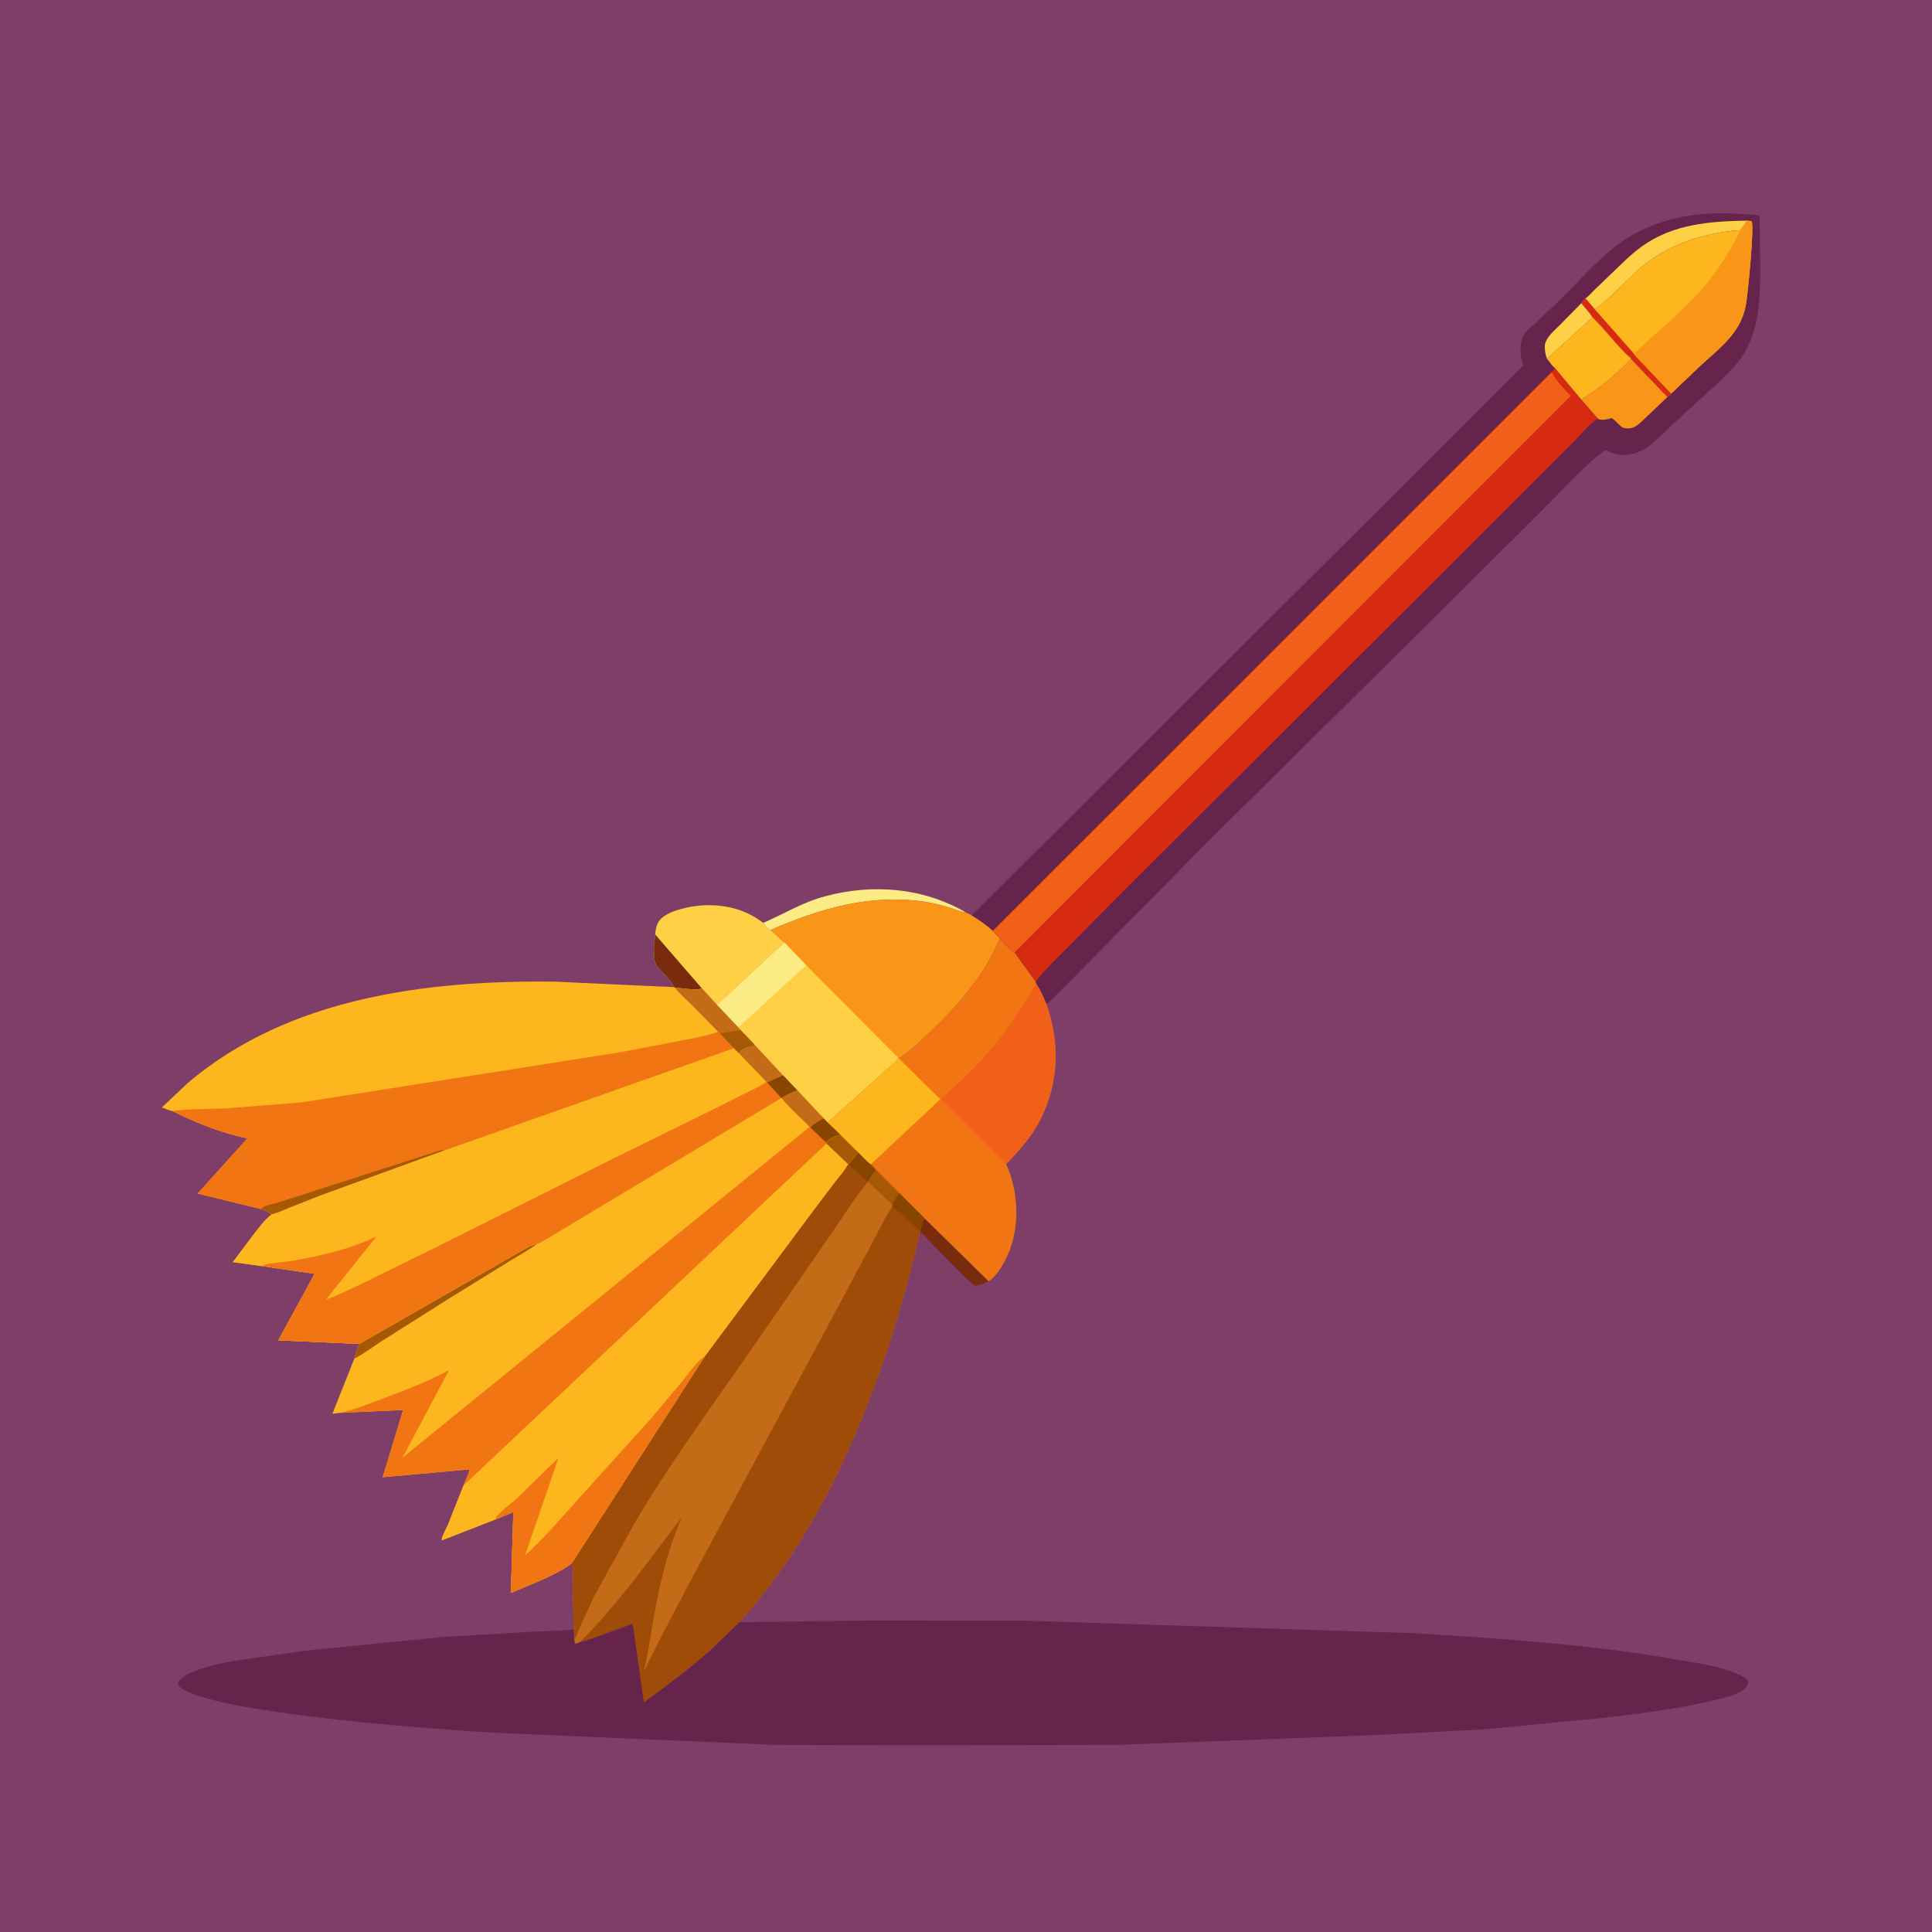 <svg version="1.1" xmlns="http://www.w3.org/2000/svg" style="display: block;" viewBox="0 0 2048 2048" width="1024" height="1024">
<path transform="translate(0,0)" fill="rgb(126,62,104)" d="M -0 -0 L 2048 0 L 2048 2048 L -0 2048 L -0 -0 z"/>
<path transform="translate(0,0)" fill="rgb(120,43,13)" d="M 979.797 1291.23 L 1048.02 1358.22 C 1044.85 1359.74 1037.04 1363.21 1033.52 1363.03 C 1031.16 1362.92 989.627 1319.96 984.691 1315.11 C 981.947 1312.42 978.815 1307.24 975.322 1306.11 L 975.387 1304.71 C 976.473 1300.04 977.649 1295.54 979.797 1291.23 z"/>
<path transform="translate(0,0)" fill="rgb(253,235,134)" d="M 809.075 978.349 C 831.403 968.519 850.858 956.415 874.878 950.032 C 925.404 936.605 978.338 940.803 1024.04 967.297 L 1023.19 967.177 C 1018.44 966.444 1014.3 964.55 1009.76 963.141 C 1000.75 960.342 991.851 957.794 982.519 956.286 C 924.333 946.885 869.819 962.755 816.915 985.816 C 813.241 983.965 811.518 981.596 809.075 978.349 z"/>
<path transform="translate(0,0)" fill="rgb(254,208,70)" d="M 694.56 990.672 C 694.923 985.418 695.689 980.259 698.956 975.934 C 706.122 966.447 725.912 961.891 737.5 960.446 C 763.001 957.267 788.579 962.309 809.075 978.349 C 811.518 981.596 813.241 983.965 816.915 985.816 L 831.508 999.081 L 760.113 1065.39 L 744.044 1047.75 C 738.652 1050.24 721.695 1047.47 715.349 1046.94 L 714.794 1046.42 C 710.514 1038.05 702.437 1031.28 696.455 1024.02 C 691.117 1017.54 693.73 998.879 694.56 990.672 z"/>
<path transform="translate(0,0)" fill="rgb(120,43,13)" d="M 694.56 990.672 L 744.044 1047.75 C 738.652 1050.24 721.695 1047.47 715.349 1046.94 L 714.794 1046.42 C 710.514 1038.05 702.437 1031.28 696.455 1024.02 C 691.117 1017.54 693.73 998.879 694.56 990.672 z"/>
<path transform="translate(0,0)" fill="rgb(250,150,23)" d="M 816.915 985.816 C 869.819 962.755 924.333 946.885 982.519 956.286 C 991.851 957.794 1000.75 960.342 1009.76 963.141 C 1014.3 964.55 1018.44 966.444 1023.19 967.177 L 1024.04 967.297 C 1026.09 968.268 1028.21 969.145 1030.11 970.385 C 1038.05 975.18 1045.68 980.43 1052.54 986.693 L 1059.84 994.675 C 1053.87 1008.65 1047.03 1021.76 1038.39 1034.28 C 1021.37 1058.95 999.539 1081.82 977.447 1101.95 C 969.914 1108.81 961.489 1116.89 952.604 1121.83 L 952.278 1121.39 C 949.061 1126.72 942.475 1131.24 937.914 1135.49 L 877.319 1189.88 L 873.043 1185.49 L 845.045 1155.7 L 829.904 1139.75 L 813.042 1147.27 L 812.323 1146.94 L 782.916 1116.43 C 786.173 1112.72 789.451 1110.71 794.312 1109.61 C 795.983 1109.24 797.267 1108.97 798.883 1108.3 L 800.059 1107.75 L 785.07 1091.95 L 782.648 1089.13 L 760.113 1065.39 L 831.508 999.081 L 816.915 985.816 z"/>
<path transform="translate(0,0)" fill="rgb(254,208,70)" d="M 831.508 999.081 L 854.551 1023.09 L 952.278 1121.39 C 949.061 1126.72 942.475 1131.24 937.914 1135.49 L 877.319 1189.88 L 873.043 1185.49 L 845.045 1155.7 L 829.904 1139.75 L 813.042 1147.27 L 812.323 1146.94 L 782.916 1116.43 C 786.173 1112.72 789.451 1110.71 794.312 1109.61 C 795.983 1109.24 797.267 1108.97 798.883 1108.3 L 800.059 1107.75 L 785.07 1091.95 L 782.648 1089.13 L 760.113 1065.39 L 831.508 999.081 z"/>
<path transform="translate(0,0)" fill="rgb(196,107,24)" d="M 800.059 1107.75 L 829.904 1139.75 L 813.042 1147.27 L 812.323 1146.94 L 782.916 1116.43 C 786.173 1112.72 789.451 1110.71 794.312 1109.61 C 795.983 1109.24 797.267 1108.97 798.883 1108.3 L 800.059 1107.75 z"/>
<path transform="translate(0,0)" fill="rgb(253,235,134)" d="M 831.508 999.081 L 854.551 1023.09 L 782.648 1089.13 L 760.113 1065.39 L 831.508 999.081 z"/>
<path transform="translate(0,0)" fill="rgb(241,117,18)" d="M 1059.84 994.675 C 1064.46 999.32 1069.96 1006.31 1075.57 1009.48 L 1097.93 1040.62 L 1098.32 1042.1 C 1102.71 1049.27 1106.37 1056.43 1109.28 1064.35 C 1123.47 1105.89 1122.66 1146.48 1103.1 1186.25 C 1094.01 1204.73 1080.38 1219.14 1066.59 1234.12 C 1078.98 1260.62 1081 1295.96 1070.95 1323.49 C 1066.88 1334.65 1058.34 1351.71 1048.02 1358.22 L 979.797 1291.23 L 953.282 1264.84 L 928.294 1239.79 L 922.891 1234.44 C 917.997 1230.6 913.874 1226.11 909.622 1221.6 L 890.941 1203.08 L 877.319 1189.88 L 937.914 1135.49 C 942.475 1131.24 949.061 1126.72 952.278 1121.39 L 952.604 1121.83 C 961.489 1116.89 969.914 1108.81 977.447 1101.95 C 999.539 1081.82 1021.37 1058.95 1038.39 1034.28 C 1047.03 1021.76 1053.87 1008.65 1059.84 994.675 z"/>
<path transform="translate(0,0)" fill="rgb(254,182,30)" d="M 952.278 1121.39 L 952.604 1121.83 L 996.825 1165.24 L 922.891 1234.44 C 917.997 1230.6 913.874 1226.11 909.622 1221.6 L 890.941 1203.08 L 877.319 1189.88 L 937.914 1135.49 C 942.475 1131.24 949.061 1126.72 952.278 1121.39 z"/>
<path transform="translate(0,0)" fill="rgb(240,96,24)" d="M 1098.32 1042.1 C 1102.71 1049.27 1106.37 1056.43 1109.28 1064.35 C 1123.47 1105.89 1122.66 1146.48 1103.1 1186.25 C 1094.01 1204.73 1080.38 1219.14 1066.59 1234.12 L 997.225 1165.28 C 1011.3 1152.45 1025.46 1139.93 1038.41 1125.92 C 1061.8 1100.58 1081.96 1072.43 1098.32 1042.1 z"/>
<path transform="translate(0,0)" fill="rgb(254,182,30)" d="M 182.806 1177.79 C 179.173 1177.17 175.086 1175.17 171.567 1173.93 L 199.412 1147.68 C 306.318 1057.18 452.694 1039 587.907 1040.58 L 714.794 1046.42 L 715.349 1046.94 C 721.695 1047.47 738.652 1050.24 744.044 1047.75 L 760.113 1065.39 L 782.648 1089.13 L 785.07 1091.95 L 800.059 1107.75 L 798.883 1108.3 C 797.267 1108.97 795.983 1109.24 794.312 1109.61 C 789.451 1110.71 786.173 1112.72 782.916 1116.43 L 777.907 1111.36 L 471.392 1219.54 L 471.309 1219.49 L 341.59 1266.65 L 306.375 1280.53 C 300.479 1282.87 294.113 1286.15 287.908 1287.38 C 284.276 1284.92 280.846 1282.92 276.653 1281.59 L 209.48 1265.25 L 262.334 1206.63 C 235.615 1201.47 207.112 1190.06 182.806 1177.79 z"/>
<path transform="translate(0,0)" fill="rgb(196,107,24)" d="M 744.044 1047.75 L 760.113 1065.39 L 782.648 1089.13 L 785.07 1091.95 L 800.059 1107.75 L 798.883 1108.3 C 797.267 1108.97 795.983 1109.24 794.312 1109.61 C 789.451 1110.71 786.173 1112.72 782.916 1116.43 L 777.907 1111.36 L 762.802 1095.36 L 761.174 1093.72 L 735.65 1067.63 C 728.921 1060.92 721.169 1054.45 715.349 1046.94 C 721.695 1047.47 738.652 1050.24 744.044 1047.75 z"/>
<path transform="translate(0,0)" fill="rgb(165,89,4)" d="M 785.07 1091.95 L 800.059 1107.75 L 798.883 1108.3 C 797.267 1108.97 795.983 1109.24 794.312 1109.61 C 789.451 1110.71 786.173 1112.72 782.916 1116.43 L 777.907 1111.36 L 762.802 1095.36 L 785.07 1091.95 z"/>
<path transform="translate(0,0)" fill="rgb(241,117,18)" d="M 761.174 1093.72 L 762.802 1095.36 L 777.907 1111.36 L 471.392 1219.54 L 471.309 1219.49 L 341.59 1266.65 L 306.375 1280.53 C 300.479 1282.87 294.113 1286.15 287.908 1287.38 C 284.276 1284.92 280.846 1282.92 276.653 1281.59 L 209.48 1265.25 L 262.334 1206.63 C 235.615 1201.47 207.112 1190.06 182.806 1177.79 C 200.694 1175.33 220.37 1175.81 238.5 1174.98 L 319.5 1168.62 L 658.125 1115.33 L 733.994 1100.78 C 742.922 1098.76 752.679 1097.13 761.174 1093.72 z"/>
<path transform="translate(0,0)" fill="rgb(165,89,4)" d="M 276.653 1281.59 L 278.293 1280.02 C 281.675 1277.7 287.822 1276.83 291.802 1275.62 L 319.359 1266.84 L 465.751 1219.77 C 467.813 1219.1 469.201 1219.2 471.309 1219.49 L 341.59 1266.65 L 306.375 1280.53 C 300.479 1282.87 294.113 1286.15 287.908 1287.38 C 284.276 1284.92 280.846 1282.92 276.653 1281.59 z"/>
<path transform="translate(0,0)" fill="rgb(196,107,24)" d="M 909.622 1221.6 C 913.874 1226.11 917.997 1230.6 922.891 1234.44 L 928.294 1239.79 L 953.282 1264.84 L 979.797 1291.23 C 977.649 1295.54 976.473 1300.04 975.387 1304.71 L 975.322 1306.11 C 954.503 1394.73 927.431 1479.81 887.621 1561.78 C 859.696 1619.27 826.75 1672.11 783.697 1719.57 L 753.91 1748.5 C 731.285 1768.65 706.949 1786.78 682.515 1804.65 L 670.761 1721.23 L 637.298 1733.37 C 629.817 1736.03 622.65 1739.03 614.841 1740.61 C 612.902 1741.67 611.567 1742.68 609.282 1742.5 L 608.75 1737.22 L 608.063 1727.3 L 607.156 1684.88 C 607.096 1676.58 608.391 1665.11 605.904 1657.31 L 746.783 1438.14 L 860.86 1284.95 L 885.036 1253 C 889.67 1247 895.556 1240.71 898.934 1233.95 L 899.72 1233.57 L 909.622 1221.6 z"/>
<path transform="translate(0,0)" fill="rgb(165,89,4)" d="M 928.294 1239.79 L 953.282 1264.84 C 950.269 1268.68 948.149 1272.75 945.891 1277.05 L 920.065 1252.82 L 920.088 1252.31 L 928.294 1239.79 z"/>
<path transform="translate(0,0)" fill="rgb(158,76,8)" d="M 909.622 1221.6 C 913.874 1226.11 917.997 1230.6 922.891 1234.44 L 928.294 1239.79 L 920.088 1252.31 L 920.065 1252.82 C 907.19 1267.73 896.45 1285.82 885.152 1302 L 811.241 1409.02 C 765.133 1476.51 715.775 1542.19 673.882 1612.47 L 629.752 1692.22 L 615.731 1722.82 C 613.71 1727.34 611.765 1733.41 608.75 1737.22 L 608.063 1727.3 L 607.156 1684.88 C 607.096 1676.58 608.391 1665.11 605.904 1657.31 L 746.783 1438.14 L 860.86 1284.95 L 885.036 1253 C 889.67 1247 895.556 1240.71 898.934 1233.95 L 899.72 1233.57 L 909.622 1221.6 z"/>
<path transform="translate(0,0)" fill="rgb(136,69,0)" d="M 909.622 1221.6 C 913.874 1226.11 917.997 1230.6 922.891 1234.44 L 928.294 1239.79 L 920.088 1252.31 C 916.305 1250.1 913.198 1246.4 909.905 1243.5 C 906.728 1240.7 901.375 1237.5 899.72 1233.57 L 909.622 1221.6 z"/>
<path transform="translate(0,0)" fill="rgb(158,76,8)" d="M 945.891 1277.05 C 948.149 1272.75 950.269 1268.68 953.282 1264.84 L 979.797 1291.23 C 977.649 1295.54 976.473 1300.04 975.387 1304.71 L 975.322 1306.11 C 954.503 1394.73 927.431 1479.81 887.621 1561.78 C 859.696 1619.27 826.75 1672.11 783.697 1719.57 L 753.91 1748.5 C 731.285 1768.65 706.949 1786.78 682.515 1804.65 L 670.761 1721.23 L 637.298 1733.37 C 629.817 1736.03 622.65 1739.03 614.841 1740.61 C 644.311 1711.17 669.77 1678.59 694.758 1645.3 L 723.004 1607.83 C 709.013 1639.35 700.083 1675.37 693.917 1709.28 C 690.135 1730.08 687.651 1750.56 682.495 1771.13 C 684.761 1768.07 686.357 1763.91 688.124 1760.48 L 701.015 1734.73 L 735.311 1669.5 L 879.942 1401 L 924.057 1318.35 C 930.962 1305.57 937.504 1291.67 945.457 1279.59 L 945.963 1278.83 L 945.891 1277.05 z"/>
<path transform="translate(0,0)" fill="rgb(136,69,0)" d="M 945.891 1277.05 C 948.149 1272.75 950.269 1268.68 953.282 1264.84 L 979.797 1291.23 C 977.649 1295.54 976.473 1300.04 975.387 1304.71 L 945.963 1278.83 L 945.891 1277.05 z"/>
<path transform="translate(0,0)" fill="rgb(102,35,75)" d="M 1030.11 970.385 L 1614.89 387.369 L 1614.51 386.406 C 1611.28 377.962 1610.95 368.158 1613.59 359.5 L 1614.16 357.536 C 1615.82 352.741 1622.17 347.551 1625.78 344.154 L 1651.59 319.959 C 1672.21 299.88 1691.91 276.371 1715.04 259.205 C 1744.98 236.975 1780.95 227.24 1818 226.1 C 1833.88 225.612 1849.41 227.205 1865.22 228.14 L 1865.96 289.175 C 1865.6 327.107 1863.17 362.695 1835.72 391.529 C 1821.8 406.156 1805.9 419.464 1791.1 433.25 L 1763.23 459.212 C 1757.04 464.955 1750.72 471.373 1743.5 475.793 C 1737.15 479.682 1729.46 482.146 1722 482.237 C 1714.51 482.329 1708.35 480.405 1701.73 477.018 C 1680.54 492.533 1661.71 513.862 1643.11 532.411 L 1547.82 627.535 L 1281.82 890.818 L 1217.29 956.178 L 1139.2 1035.14 L 1119.72 1054.72 C 1116.51 1057.92 1113.12 1061.98 1109.28 1064.35 C 1106.37 1056.43 1102.71 1049.27 1098.32 1042.1 L 1097.93 1040.62 L 1075.57 1009.48 C 1069.96 1006.31 1064.46 999.32 1059.84 994.675 L 1052.54 986.693 C 1045.68 980.43 1038.05 975.18 1030.11 970.385 z"/>
<path transform="translate(0,0)" fill="rgb(254,208,70)" d="M 1676.27 321.358 C 1680.14 326.128 1685.07 331.151 1688.16 336.398 L 1639.95 380.356 C 1638.05 376.073 1637.51 371.533 1637.55 366.862 C 1637.58 363.779 1639.2 360.421 1640.93 357.924 C 1644.45 352.846 1649.67 348.446 1654.02 344.044 L 1676.27 321.358 z"/>
<path transform="translate(0,0)" fill="rgb(254,208,70)" d="M 1680.62 316.236 C 1683.43 314.726 1686.67 310.684 1689.06 308.414 L 1709.08 289.187 C 1718.97 279.692 1728.85 269.594 1739.97 261.538 C 1773.48 237.257 1812.51 234.586 1852.41 233.847 L 1844.89 243.907 C 1804.49 246.869 1763.56 260.423 1733.71 288.584 C 1719.76 301.745 1706.29 316.914 1690.54 327.891 L 1680.62 316.236 z"/>
<path transform="translate(0,0)" fill="rgb(250,150,23)" d="M 1676.08 423.555 C 1696.03 411.457 1712.59 397.139 1728.99 380.645 L 1767.55 420.841 L 1744.25 442.993 C 1739.16 447.67 1733.95 453.985 1726.5 454.077 C 1724.99 454.096 1722.57 454.107 1721.13 453.675 C 1717.47 452.587 1709.99 442.639 1707.93 443.264 C 1703.79 444.523 1698.01 446.011 1693.94 443.981 L 1676.08 423.555 z"/>
<path transform="translate(0,0)" fill="rgb(254,182,30)" d="M 1688.16 336.398 C 1702.53 350.007 1714.05 366.948 1728.97 379.924 L 1728.99 380.645 C 1712.59 397.139 1696.03 411.457 1676.08 423.555 L 1648.25 390.271 C 1645.09 387.54 1642.54 383.64 1639.95 380.356 L 1688.16 336.398 z"/>
<path transform="translate(0,0)" fill="rgb(254,182,30)" d="M 1852.41 233.847 L 1856.77 234.5 C 1859.83 240.962 1852.77 310.026 1851.1 320.723 C 1850.39 325.266 1849.29 329.779 1847.77 334.118 C 1839.67 357.211 1819.75 371.705 1802.41 387.76 L 1771.57 417.14 L 1767.55 420.841 L 1728.99 380.645 L 1728.97 379.924 C 1714.05 366.948 1702.53 350.007 1688.16 336.398 C 1685.07 331.151 1680.14 326.128 1676.27 321.358 C 1677.48 319.379 1679.03 317.901 1680.62 316.236 L 1690.54 327.891 C 1706.29 316.914 1719.76 301.745 1733.71 288.584 C 1763.56 260.423 1804.49 246.869 1844.89 243.907 L 1852.41 233.847 z"/>
<path transform="translate(0,0)" fill="rgb(214,43,17)" d="M 1676.27 321.358 C 1677.48 319.379 1679.03 317.901 1680.62 316.236 L 1690.54 327.891 L 1732.26 375.149 L 1732.43 375.928 L 1771.57 417.14 L 1767.55 420.841 L 1728.99 380.645 L 1728.97 379.924 C 1714.05 366.948 1702.53 350.007 1688.16 336.398 C 1685.07 331.151 1680.14 326.128 1676.27 321.358 z"/>
<path transform="translate(0,0)" fill="rgb(250,150,23)" d="M 1852.41 233.847 L 1856.77 234.5 C 1859.83 240.962 1852.77 310.026 1851.1 320.723 C 1850.39 325.266 1849.29 329.779 1847.77 334.118 C 1839.67 357.211 1819.75 371.705 1802.41 387.76 L 1771.57 417.14 L 1732.43 375.928 L 1732.26 375.149 C 1753.36 354.183 1776.92 335.626 1797.38 313.996 C 1816.68 293.596 1832.84 269.259 1844.89 243.907 L 1852.41 233.847 z"/>
<path transform="translate(0,0)" fill="rgb(214,43,17)" d="M 1648.25 390.271 L 1676.08 423.555 L 1693.94 443.981 C 1686.06 447.791 1677.06 459.342 1670.67 465.745 L 1620.91 515.543 L 1390.5 745.62 L 1190.2 945.282 L 1132.35 1003.67 C 1120.77 1015.44 1107.85 1027.4 1097.93 1040.62 L 1075.57 1009.48 C 1069.96 1006.31 1064.46 999.32 1059.84 994.675 L 1052.54 986.693 L 1644.86 394.51 L 1648.25 390.271 z"/>
<path transform="translate(0,0)" fill="rgb(240,96,24)" d="M 1052.54 986.693 L 1644.86 394.51 L 1645.77 396.228 C 1650.29 404.335 1658.54 412.944 1665.02 419.618 L 1075.57 1009.48 C 1069.96 1006.31 1064.46 999.32 1059.84 994.675 L 1052.54 986.693 z"/>
<path transform="translate(0,0)" fill="rgb(102,35,75)" d="M 783.697 1719.57 L 915.982 1717.91 L 1086.05 1717.99 L 1499.41 1731.29 C 1591.42 1737 1684.63 1743.08 1775.54 1758.87 C 1795.94 1762.41 1817.62 1765.17 1837.05 1772.6 C 1841.9 1774.46 1847.33 1776.36 1851.27 1779.8 C 1852.19 1780.6 1852.73 1781.4 1853.22 1782.5 C 1852.67 1786.57 1851.26 1788.71 1847.98 1791.2 C 1839.73 1797.46 1825.93 1800.15 1816.08 1802.53 C 1776.18 1812.16 1734.71 1816.93 1693.99 1821.59 L 1573.93 1833.13 L 1454.88 1839.36 L 1183.74 1849.68 L 973.5 1850.03 L 823.344 1849.7 L 521.051 1836.67 C 435.147 1830.96 349.745 1824.19 264.712 1810.2 C 249.929 1807.77 197.266 1798.06 189.34 1786.75 C 188.516 1785.57 189.157 1783.63 189.293 1782.26 C 195.329 1775.43 201.693 1773.23 209.901 1770.14 C 222.899 1765.27 237.328 1762.72 250.973 1760.19 L 323.452 1749.85 L 468.916 1735.34 L 562.209 1729.82 C 577.336 1728.99 593.074 1729.05 608.063 1727.3 L 608.75 1737.22 L 609.282 1742.5 C 611.567 1742.68 612.902 1741.67 614.841 1740.61 C 622.65 1739.03 629.817 1736.03 637.298 1733.37 L 670.761 1721.23 L 682.515 1804.65 C 706.949 1786.78 731.285 1768.65 753.91 1748.5 L 783.697 1719.57 z"/>
<path transform="translate(0,0)" fill="rgb(254,182,30)" d="M 777.907 1111.36 L 782.916 1116.43 L 812.323 1146.94 L 813.042 1147.27 L 829.904 1139.75 L 845.045 1155.7 L 873.043 1185.49 L 877.319 1189.88 L 890.941 1203.08 L 909.622 1221.6 L 899.72 1233.57 L 898.934 1233.95 C 895.556 1240.71 889.67 1247 885.036 1253 L 860.86 1284.95 L 746.783 1438.14 L 605.904 1657.31 C 587.551 1670.68 562.434 1679.47 541.576 1688.54 L 544.14 1602.84 L 525.032 1610.72 L 468.223 1632.85 C 467.962 1629.43 473.49 1619.53 475.062 1615.77 L 491.282 1574.87 C 492.472 1570.61 498.036 1561.29 497.432 1557.63 L 405.627 1565.91 L 427.302 1494.66 L 360.422 1497.69 L 352.386 1498.66 L 375.593 1440.2 C 376.642 1434.75 378.757 1429.66 380.92 1424.58 L 295.043 1420.82 L 333.521 1350.24 L 276.479 1341.98 L 246.821 1337.89 L 268.771 1308.72 C 274.722 1301.13 280.229 1293.33 287.908 1287.38 C 294.113 1286.15 300.479 1282.87 306.375 1280.53 L 341.59 1266.65 L 471.309 1219.49 L 471.392 1219.54 L 777.907 1111.36 z"/>
<path transform="translate(0,0)" fill="rgb(196,107,24)" d="M 845.045 1155.7 L 873.043 1185.49 C 867.895 1187.74 863.167 1191.44 858.833 1195.01 L 857.98 1194.7 C 855.925 1191.6 852.5 1188.88 849.825 1186.22 C 842.678 1179.13 834.734 1172.14 828.708 1164.07 C 832.815 1160.56 840.104 1158.11 845.045 1155.7 z"/>
<path transform="translate(0,0)" fill="rgb(165,89,4)" d="M 380.92 1424.58 L 545.407 1330.17 C 552.677 1326.36 561.326 1320.07 569.231 1318.59 C 560.264 1325.32 549.897 1330.82 540.361 1336.73 L 474.973 1377.21 L 405.61 1421.01 C 395.867 1427.21 385.842 1435.1 375.593 1440.2 C 376.642 1434.75 378.757 1429.66 380.92 1424.58 z"/>
<path transform="translate(0,0)" fill="rgb(241,117,18)" d="M 873.043 1185.49 L 877.319 1189.88 L 890.941 1203.08 C 884.906 1204.55 879.832 1206.11 875.709 1211.17 L 876.166 1212.34 L 491.282 1574.87 C 492.472 1570.61 498.036 1561.29 497.432 1557.63 L 405.627 1565.91 L 427.302 1494.66 L 360.422 1497.69 C 375.932 1494.37 392.047 1487.76 406.89 1482.15 C 430.152 1473.37 454.149 1464.32 475.983 1452.38 L 426.61 1545.29 L 857.98 1194.7 L 858.833 1195.01 C 863.167 1191.44 867.895 1187.74 873.043 1185.49 z"/>
<path transform="translate(0,0)" fill="rgb(136,69,0)" d="M 873.043 1185.49 L 877.319 1189.88 L 890.941 1203.08 C 884.906 1204.55 879.832 1206.11 875.709 1211.17 L 858.833 1195.01 C 863.167 1191.44 867.895 1187.74 873.043 1185.49 z"/>
<path transform="translate(0,0)" fill="rgb(254,182,30)" d="M 890.941 1203.08 L 909.622 1221.6 L 899.72 1233.57 L 898.934 1233.95 C 895.556 1240.71 889.67 1247 885.036 1253 L 860.86 1284.95 L 746.783 1438.14 L 605.904 1657.31 C 587.551 1670.68 562.434 1679.47 541.576 1688.54 L 544.14 1602.84 L 525.032 1610.72 L 468.223 1632.85 C 467.962 1629.43 473.49 1619.53 475.062 1615.77 L 491.282 1574.87 L 876.166 1212.34 L 875.709 1211.17 C 879.832 1206.11 884.906 1204.55 890.941 1203.08 z"/>
<path transform="translate(0,0)" fill="rgb(165,89,4)" d="M 890.941 1203.08 L 909.622 1221.6 L 899.72 1233.57 L 898.934 1233.95 L 876.166 1212.34 L 875.709 1211.17 C 879.832 1206.11 884.906 1204.55 890.941 1203.08 z"/>
<path transform="translate(0,0)" fill="rgb(241,117,18)" d="M 746.783 1438.14 L 605.904 1657.31 C 587.551 1670.68 562.434 1679.47 541.576 1688.54 L 544.14 1602.84 L 525.032 1610.72 C 525.426 1609.5 525.676 1608.62 526.497 1607.61 C 532.259 1600.53 541.767 1593.98 548.635 1587.68 L 592.02 1545.3 L 556.662 1648.59 C 576.006 1631.69 592.842 1611.22 610.16 1592.28 L 690.758 1502.92 L 725.249 1461.76 C 731.659 1454 738.205 1443.4 746.783 1438.14 z"/>
<path transform="translate(0,0)" fill="rgb(254,182,30)" d="M 777.907 1111.36 L 782.916 1116.43 L 812.323 1146.94 L 813.042 1147.27 L 829.904 1139.75 L 845.045 1155.7 C 840.104 1158.11 832.815 1160.56 828.708 1164.07 L 828.254 1163.97 L 573.049 1317.2 C 571.788 1317.95 570.641 1318.26 569.231 1318.59 C 561.326 1320.07 552.677 1326.36 545.407 1330.17 L 380.92 1424.58 L 295.043 1420.82 L 333.521 1350.24 L 276.479 1341.98 L 246.821 1337.89 L 268.771 1308.72 C 274.722 1301.13 280.229 1293.33 287.908 1287.38 C 294.113 1286.15 300.479 1282.87 306.375 1280.53 L 341.59 1266.65 L 471.309 1219.49 L 471.392 1219.54 L 777.907 1111.36 z"/>
<path transform="translate(0,0)" fill="rgb(241,117,18)" d="M 829.904 1139.75 L 845.045 1155.7 C 840.104 1158.11 832.815 1160.56 828.708 1164.07 L 828.254 1163.97 L 573.049 1317.2 C 571.788 1317.95 570.641 1318.26 569.231 1318.59 C 561.326 1320.07 552.677 1326.36 545.407 1330.17 L 380.92 1424.58 L 295.043 1420.82 L 333.521 1350.24 L 276.479 1341.98 C 286.291 1338.34 300.411 1338.15 310.955 1336.33 C 340.559 1331.22 371.936 1323.83 399.041 1310.71 L 345.485 1377.67 C 360.236 1372.23 374.885 1364.85 389.085 1358.12 L 462.5 1321.99 L 651.747 1227.31 L 761.216 1173.51 L 792.671 1157.66 C 799.283 1154.32 806.38 1151.39 812.323 1146.94 L 813.042 1147.27 L 829.904 1139.75 z"/>
<path transform="translate(0,0)" fill="rgb(136,69,0)" d="M 829.904 1139.75 L 845.045 1155.7 C 840.104 1158.11 832.815 1160.56 828.708 1164.07 L 828.254 1163.97 L 813.042 1147.27 L 829.904 1139.75 z"/>
</svg>